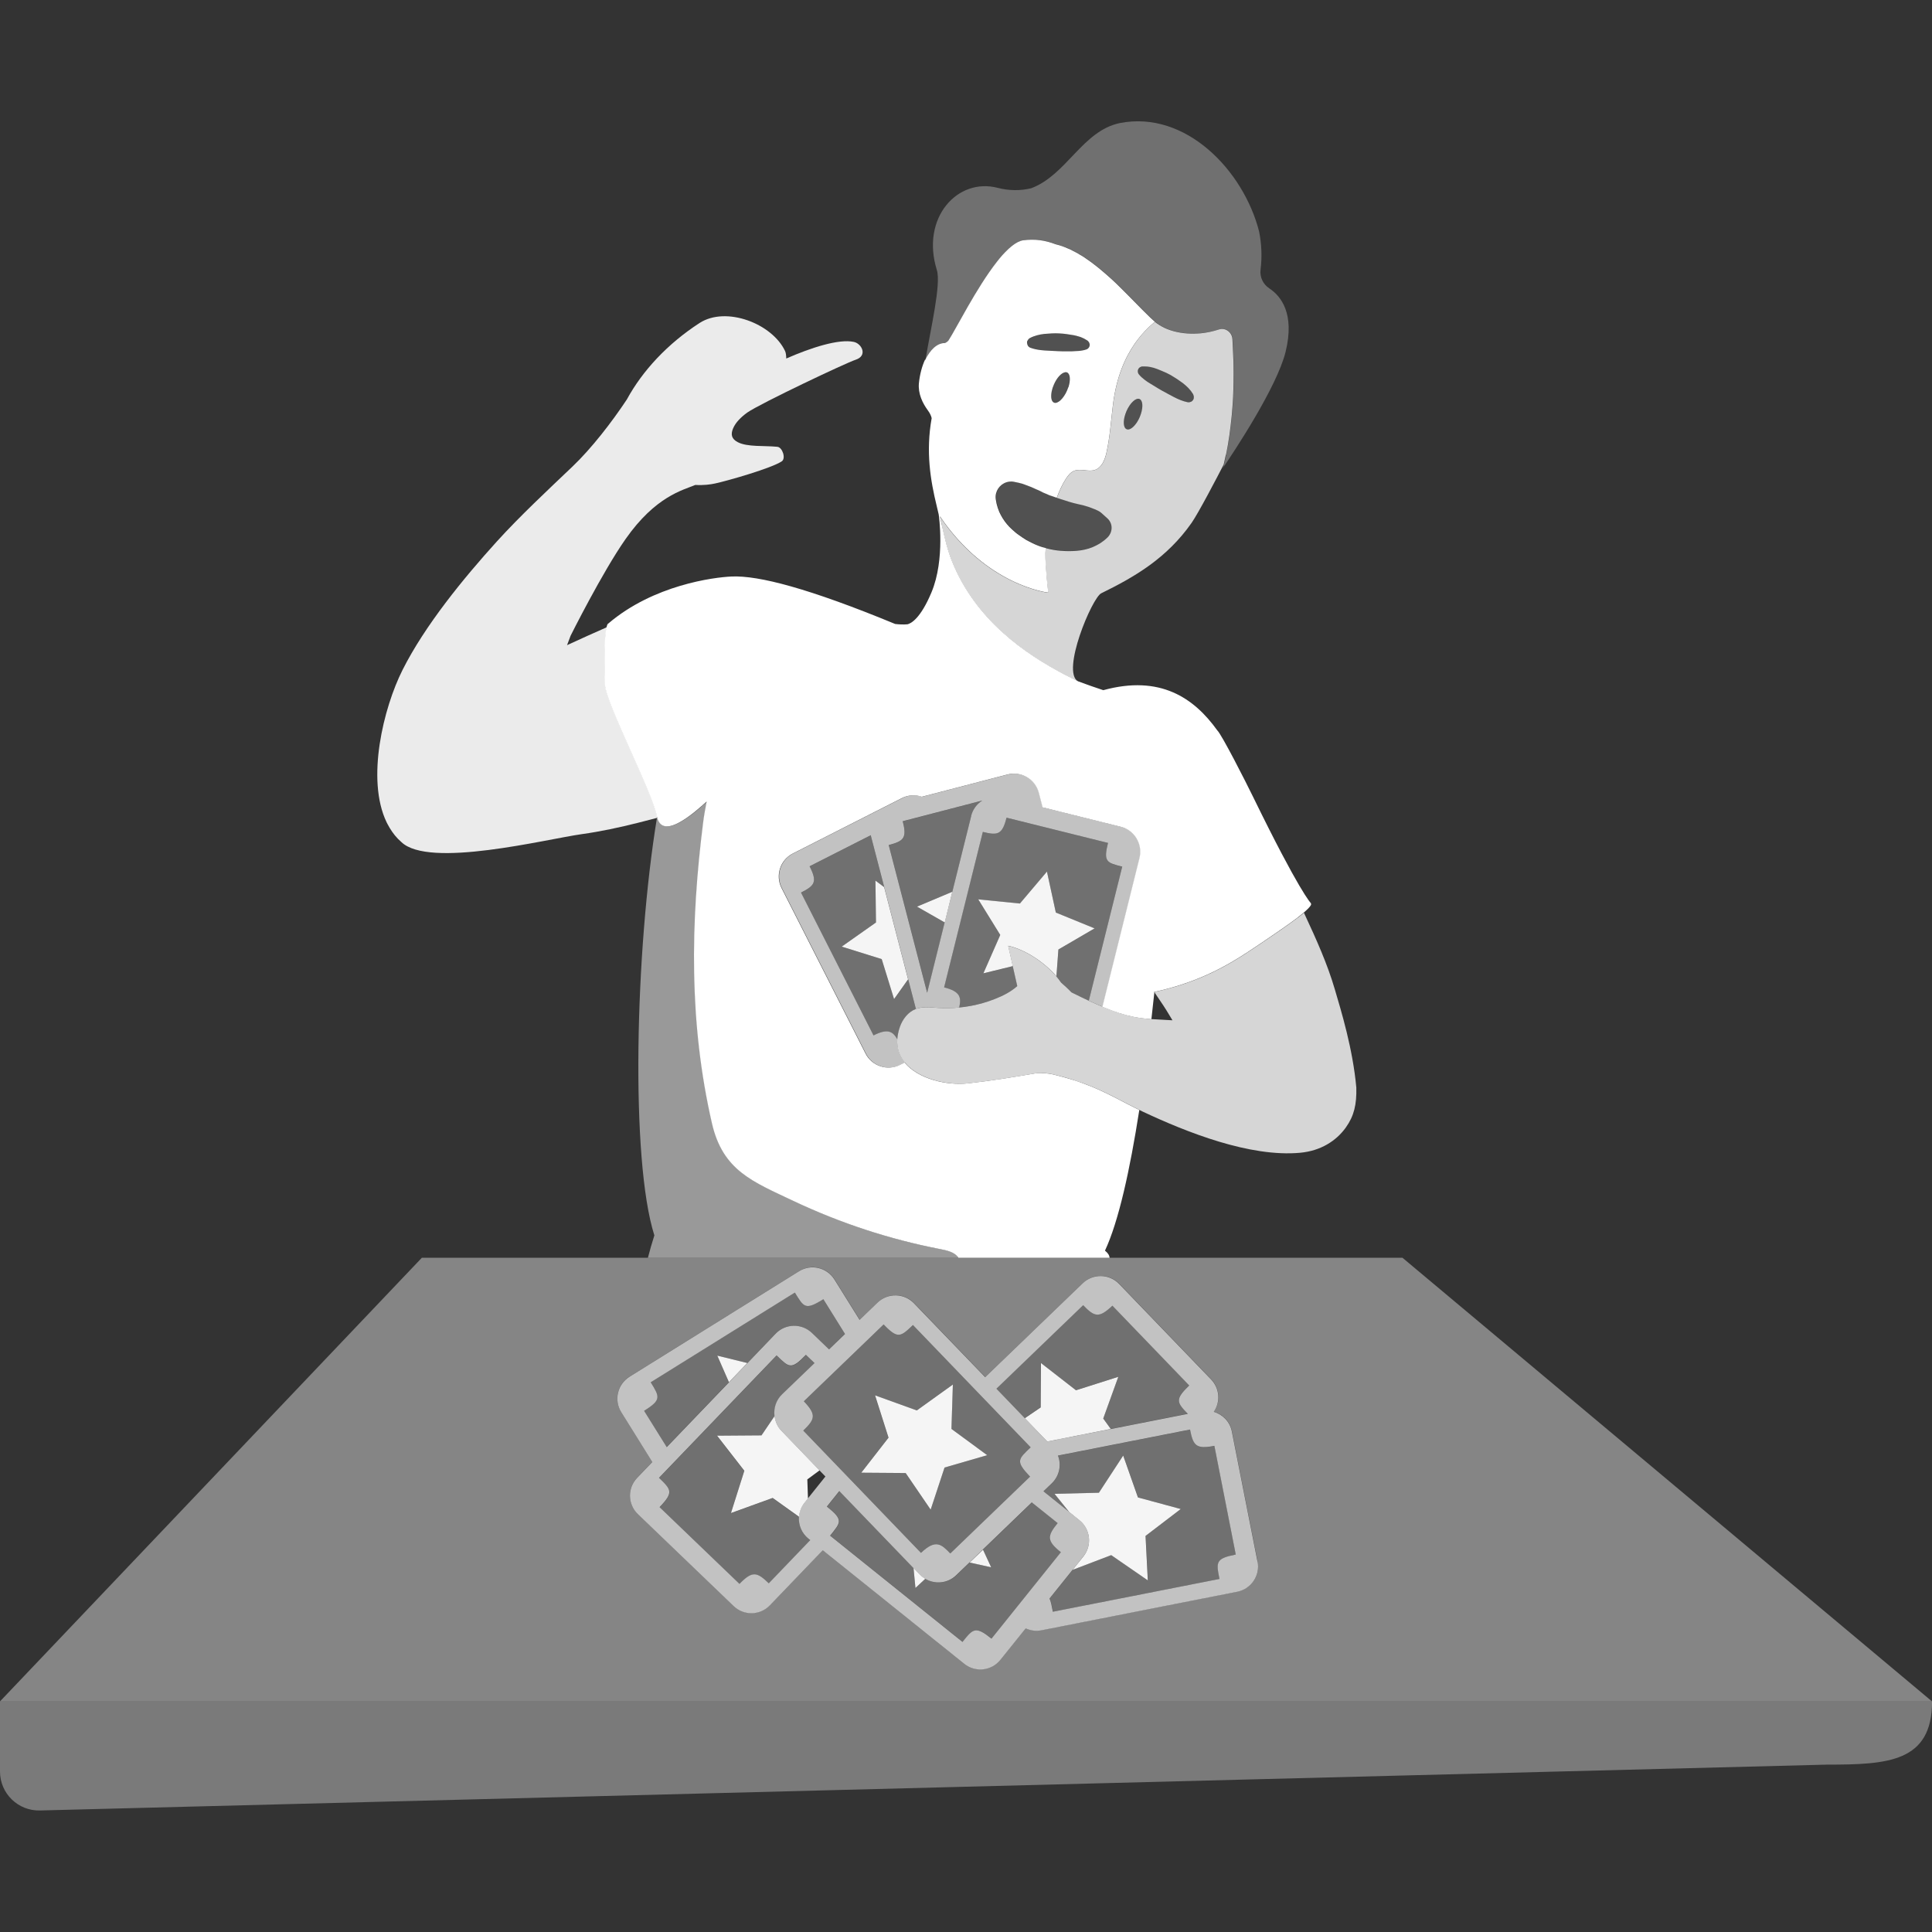 <svg viewBox="0 0 300 300" xmlns="http://www.w3.org/2000/svg"><rect x="0" y="0" width="300" height="300" fill="#333333" stroke="none"/><g fill="#fff"><path d="m 102.05 126.74 c -.7 -3.74 -7.97 -17.61 -8.06 -20.46 -.18 -5.75 .04 -8.01 .25 -8.89 -1.8 .79 -3.96 1.76 -6.19 2.79 .18 -.48 .37 -.96 .55 -1.46 0 0 4.92 -9.86 8.54 -15.02 4.66 -6.64 8.85 -7.57 10.83 -8.4 1.27 .08 2.37 -.07 3.09 -.23 1.98 -.43 8.76 -2.37 10.34 -3.44 .66 -.45 .1 -2.17 -.69 -2.25 -2.03 -.21 -4.66 .06 -6.15 -.72 -.94 -.49 -1.14 -1.16 -.73 -2.13 .4 -.94 1.2 -1.73 2.19 -2.46 2.09 -1.45 15.43 -7.76 16.82 -8.2 1.95 -.63 .97 -2.52 -.26 -2.78 -2.34 -.5 -6.63 .89 -10.49 2.58 -.01 -.49 -.06 -.89 -.18 -1.15 -1.99 -4.26 -9.15 -7.04 -13.29 -4.36 -4.96 3.22 -8.85 7.39 -11.29 11.88 -2.33 3.51 -5.47 7.58 -8.43 10.4 -3.85 3.67 -8.17 7.69 -11.76 11.65 -5.19 5.73 -11.16 13.03 -14.63 19.93 -2.96 5.88 -5.69 16.99 -2.48 23.66 .05 .11 .11 .22 .17 .33 .09 .18 .19 .35 .3 .53 l .01 .02 c .49 .82 1.08 1.56 1.8 2.18 4.27 4.17 22.43 -.43 28.06 -1.22 2.94 -.41 5.84 -1.04 8.71 -1.76 1.01 -.25 1.98 -.5 2.94 -.76 .02 -.09 .03 -.18 .05 -.27 z" opacity=".9"/><path d="m 145.07 53.97 c .39 -.35 .81 -.59 1.24 -.67 .14 -.03 .29 -.04 .43 -.04 .01 0 .03 -.01 .05 -.02 .05 -.02 .13 -.06 .22 -.11 .12 -.08 .25 -.18 .31 -.27 1.11 -1.7 4.33 -8.16 7.51 -12.21 .29 -.37 .58 -.72 .86 -1.04 .14 -.16 .29 -.32 .43 -.46 .36 -.38 .72 -.71 1.07 -.98 .61 -.48 1.2 -.79 1.74 -.87 .45 -.06 .9 -.09 1.33 -.09 s .86 .03 1.28 .08 c .84 .11 1.64 .33 2.42 .63 .37 .09 .75 .2 1.12 .33 .11 .04 .21 .09 .32 .13 .27 .1 .53 .2 .8 .33 .13 .06 .25 .13 .38 .2 .24 .12 .48 .24 .72 .37 .14 .08 .27 .17 .41 .25 .23 .14 .45 .27 .68 .41 .14 .09 .27 .19 .4 .28 .22 .15 .45 .31 .67 .47 .13 .1 .25 .2 .38 .29 .23 .17 .45 .34 .67 .52 .12 .1 .23 .2 .35 .29 .23 .19 .46 .38 .69 .58 .1 .09 .2 .18 .31 .27 .24 .21 .47 .42 .71 .63 .09 .08 .17 .16 .26 .24 .25 .23 .49 .46 .73 .69 .06 .06 .11 .11 .17 .17 1.77 1.72 3.39 3.46 4.78 4.79 .05 .05 .1 .1 .15 .15 .18 .17 .35 .32 .52 .47 .1 .09 .2 .19 .3 .27 .14 .12 .32 .23 .48 .34 .26 .18 .54 .34 .85 .48 1.15 .55 2.61 .89 4.22 .92 .46 .01 .93 -.01 1.41 -.05 .95 -.09 1.93 -.28 2.89 -.61 .12 -.04 .25 -.07 .37 -.07 .12 -.01 .25 0 .36 .02 .71 .13 1.3 .77 1.34 1.56 .02 .41 .05 .89 .07 1.44 v .04 c .01 .25 .02 .52 .04 .8 .01 .24 .02 .5 .03 .77 0 .06 0 .11 .01 .17 .01 .27 .01 .56 .02 .85 v .18 c .01 .31 .01 .64 .01 .97 v .13 c 0 .34 0 .69 -.01 1.04 v .14 c 0 .35 -.01 .7 -.02 1.06 v .19 c -.01 .36 -.03 .72 -.04 1.09 0 .07 -.01 .15 -.01 .22 -.02 .36 -.04 .73 -.07 1.1 -.01 .09 -.01 .18 -.02 .27 -.03 .36 -.06 .73 -.09 1.11 -.01 .11 -.02 .21 -.03 .32 -.03 .37 -.08 .74 -.12 1.11 -.01 .12 -.02 .23 -.04 .35 -.04 .37 -.09 .74 -.14 1.11 -.02 .13 -.03 .27 -.05 .4 -.05 .36 -.11 .73 -.17 1.09 -.03 .15 -.05 .3 -.07 .45 -.06 .36 -.13 .71 -.2 1.07 -.03 .17 -.06 .33 -.1 .5 -.07 .35 -.15 .7 -.23 1.05 -.03 .14 -.06 .28 -.09 .43 l -.01 .01 c -.03 .11 -.05 .23 -.08 .34 0 0 -.07 .14 -.2 .39 1.84 -2.71 8.47 -12.69 9.83 -18.17 1.49 -6.01 -.76 -8.72 -2.52 -9.88 -.97 -.64 -1.51 -1.76 -1.36 -2.91 .25 -2.01 .16 -4.01 -.23 -5.94 -2.43 -9.48 -11.4 -18.83 -21.63 -16.82 -5.81 1.22 -8.24 8.04 -13.75 10.12 -1.68 .41 -3.47 .39 -5.2 -.06 -6.26 -1.63 -11.97 4.66 -9.46 12.75 .69 2.22 -.96 9.11 -1.77 14 .39 -.83 .87 -1.51 1.4 -1.98 z" opacity=".3"/><path d="m 190.37 70.63 c .03 -.17 .06 -.33 .1 -.5 .07 -.36 .14 -.72 .2 -1.07 .03 -.15 .05 -.3 .07 -.45 .06 -.37 .12 -.73 .17 -1.09 .02 -.13 .04 -.27 .05 -.4 .05 -.37 .1 -.74 .14 -1.11 .01 -.12 .03 -.24 .04 -.35 .04 -.37 .08 -.75 .12 -1.11 .01 -.11 .02 -.21 .03 -.32 .03 -.37 .07 -.74 .09 -1.11 .01 -.09 .01 -.18 .02 -.27 .03 -.37 .05 -.74 .07 -1.1 0 -.08 .01 -.15 .01 -.22 .02 -.37 .03 -.74 .04 -1.09 0 -.06 0 -.12 0 -.19 .01 -.36 .02 -.72 .02 -1.06 0 -.05 0 -.09 0 -.14 0 -.36 .01 -.7 .01 -1.04 0 -.05 0 -.09 0 -.13 0 -.33 -.01 -.66 -.01 -.97 0 -.06 0 -.12 0 -.18 -.01 -.29 -.01 -.58 -.02 -.85 0 -.06 0 -.11 -.01 -.17 -.01 -.26 -.02 -.52 -.03 -.77 -.01 -.28 -.02 -.55 -.04 -.8 v -.04 c -.03 -.55 -.05 -1.03 -.07 -1.44 -.04 -.79 -.63 -1.43 -1.34 -1.56 -.12 -.02 -.24 -.03 -.36 -.02 s -.25 .03 -.37 .07 c -.96 .32 -1.94 .52 -2.89 .61 -.48 .04 -.95 .06 -1.41 .05 -1.61 -.03 -3.07 -.37 -4.22 -.92 -.31 -.15 -.59 -.31 -.85 -.48 -.16 -.11 -.34 -.22 -.48 -.34 -.04 -.03 -.07 -.07 -.11 -.1 -1.06 .88 -2.12 1.96 -3.07 3.32 -1.59 2.27 -2.9 5.3 -3.43 9.47 -.32 2.53 -.47 5.09 -1.03 7.58 -.24 1.09 -.73 2.28 -1.79 2.64 -1.03 .35 -2.22 -.27 -3.23 .14 -.56 .23 -.96 .75 -1.29 1.26 -.52 .81 -.98 1.82 -1.4 2.92 .08 .03 .16 .06 .25 .08 .12 .04 .24 .08 .36 .12 .85 .28 1.73 .57 2.7 .78 .55 .11 1.12 .26 1.72 .46 .27 .1 .55 .2 .83 .32 l .09 .03 c .15 .08 .32 .15 .48 .23 s .32 .17 .45 .29 l .98 .88 c .1 .09 .19 .19 .27 .3 s .14 .22 .2 .34 c .25 .53 .24 1.15 -.01 1.69 -.08 .17 -.18 .34 -.31 .49 -.02 .02 -.03 .03 -.05 .05 s -.04 .04 -.05 .06 c -.42 .41 -.76 .66 -1.15 .92 -.1 .07 -.21 .12 -.31 .18 -.19 .11 -.39 .21 -.59 .3 -.1 .04 -.19 .09 -.28 .13 -.41 .17 -.82 .3 -1.24 .39 s -.85 .16 -1.28 .19 c -.4 .03 -.8 .05 -1.21 .05 -.37 0 -.75 -.02 -1.13 -.05 -.02 0 -.04 0 -.06 0 -.8 -.06 -1.6 -.2 -2.4 -.42 -.02 .28 -.04 .57 -.05 .83 -.04 2.04 .45 6.1 .45 6.1 s -9.55 -1.03 -16.84 -11.87 c .19 .64 .32 1.26 .42 1.86 l .02 .07 c .08 .35 .15 .68 .23 1.01 .03 .11 .05 .22 .08 .33 .09 .37 .17 .73 .27 1.08 l .01 .04 c .09 .35 .2 .7 .31 1.06 .03 .09 .06 .18 .09 .27 .12 .36 .24 .72 .39 1.1 .25 .64 .52 1.26 .81 1.86 4.15 8.64 11.94 13.53 18.02 16.56 .28 .14 .56 .28 .83 .41 -2.67 -1.53 2.18 -13 3.59 -13.69 5.29 -2.59 10.21 -5.48 14.04 -10.94 1.09 -1.57 3.91 -6.98 4.98 -9.05 .04 -.15 .07 -.29 .1 -.44 .08 -.35 .16 -.71 .23 -1.05 z m -13.21 -6.35 c -.05 .16 -.11 .32 -.18 .48 -.21 .49 -.47 .91 -.74 1.23 -.45 .54 -.95 .82 -1.3 .66 -.43 -.18 -.54 -.93 -.34 -1.84 .07 -.3 .17 -.62 .31 -.95 .56 -1.29 1.47 -2.14 2.04 -1.9 .5 .22 .57 1.2 .21 2.31 z m 8.22 -2.43 c -.03 .1 -.07 .2 -.14 .29 -.06 .09 -.14 .16 -.24 .22 -.05 .03 -.1 .04 -.15 .05 s -.1 .05 -.15 .05 c -.1 .02 -.2 .01 -.3 -.01 h -.02 c -.39 -.08 -.74 -.2 -1.08 -.33 s -.66 -.29 -.98 -.45 c -.63 -.34 -1.26 -.66 -1.88 -1.01 -.47 -.26 -.92 -.54 -1.37 -.82 -.15 -.09 -.3 -.19 -.46 -.28 -.31 -.18 -.61 -.38 -.9 -.61 -.15 -.11 -.29 -.23 -.43 -.36 s -.28 -.27 -.41 -.43 l -.01 -.01 c -.14 -.16 -.19 -.36 -.18 -.56 s .11 -.38 .27 -.52 c .02 -.02 .05 -.03 .07 -.04 .11 -.08 .23 -.12 .36 -.13 .11 -.01 .2 0 .31 0 .31 0 .6 .03 .89 .08 .38 .07 .75 .18 1.11 .32 .25 .1 .5 .2 .76 .31 .46 .19 .91 .39 1.33 .63 .18 .1 .36 .22 .54 .33 .38 .23 .74 .48 1.1 .74 .09 .07 .18 .13 .27 .19 .3 .24 .59 .49 .86 .77 s .51 .59 .72 .94 c .02 .03 .02 .07 .04 .11 .07 .17 .1 .35 .05 .52 z" opacity=".8"/><path d="m 148.84 195.2 c -.65 -.81 -1.77 -1.05 -2.79 -1.24 -7.85 -1.52 -15.51 -4.03 -22.73 -7.45 -6.39 -3.02 -11.02 -4.71 -12.71 -12.09 -3.57 -15.54 -3.34 -31.04 -1.36 -46.76 .12 -.97 .32 -2.06 .54 -3.2 -1.99 1.82 -6.76 5.98 -7.67 2.52 l -.11 .03 c -3.39 20.62 -4.13 53.08 -.4 64.82 -.4 1.26 -.73 2.4 -1 3.47 h 48.31 c -.03 -.04 -.04 -.07 -.07 -.11 z" opacity=".5"/><path d="m 162.41 85.08 c .79 .22 1.6 .35 2.4 .42 h .06 c .38 .03 .75 .05 1.13 .05 .41 0 .81 -.02 1.21 -.05 .43 -.04 .86 -.1 1.28 -.19 s .84 -.22 1.24 -.39 c .1 -.04 .19 -.09 .28 -.13 .2 -.09 .39 -.19 .59 -.3 .1 -.06 .21 -.11 .31 -.18 .39 -.26 .72 -.51 1.15 -.92 .02 -.02 .04 -.04 .05 -.06 .02 -.02 .03 -.03 .05 -.05 .13 -.15 .23 -.32 .31 -.49 .25 -.54 .26 -1.16 .01 -1.69 -.06 -.12 -.12 -.23 -.2 -.34 s -.17 -.21 -.27 -.3 l -.98 -.88 c -.13 -.12 -.29 -.21 -.45 -.29 s -.33 -.15 -.48 -.23 c -.03 -.01 -.06 -.02 -.09 -.03 -.28 -.12 -.56 -.23 -.83 -.32 -.6 -.2 -1.16 -.36 -1.72 -.46 -.97 -.21 -1.86 -.5 -2.7 -.78 -.12 -.04 -.24 -.08 -.36 -.12 -.09 -.02 -.17 -.06 -.25 -.08 -.39 -.13 -.77 -.28 -1.17 -.4 -.44 -.22 -.93 -.36 -1.37 -.63 -.19 -.11 -.4 -.18 -.61 -.27 -.04 -.02 -.08 -.03 -.11 -.05 -.06 -.03 -.12 -.05 -.18 -.08 -.19 -.09 -.38 -.18 -.59 -.26 -.43 -.15 -.84 -.35 -1.35 -.5 -.17 -.05 -.35 -.1 -.55 -.14 l -.67 -.14 c -.13 -.03 -.26 -.04 -.39 -.05 -.13 0 -.27 0 -.4 .02 -1.16 .15 -2.02 1.11 -2.1 2.24 -.01 .16 -.01 .33 .02 .49 .06 .46 .17 .9 .31 1.34 .07 .22 .15 .43 .24 .64 .15 .34 .33 .66 .52 .97 .4 .65 .9 1.25 1.48 1.76 .33 .32 .68 .62 1.07 .87 .38 .27 .76 .52 1.15 .77 .61 .32 1.22 .64 1.86 .88 .21 .08 .43 .16 .65 .22 .16 .05 .32 .08 .48 .12 z" opacity=".15"/><path d="m 165.68 57.83 c -.07 -.03 -.15 -.04 -.23 -.04 -.03 0 -.06 .01 -.09 .02 -.55 .09 -1.26 .85 -1.73 1.92 -.15 .35 -.26 .7 -.33 1.02 -.18 .87 -.07 1.59 .35 1.77 .07 .03 .15 .04 .23 .04 .32 -.01 .71 -.27 1.07 -.71 .18 -.22 .36 -.48 .52 -.77 .08 -.15 .16 -.3 .22 -.46 s .13 -.32 .18 -.48 c .36 -1.11 .29 -2.09 -.21 -2.31 z" opacity=".15"/><path d="m 176.96 61.97 c -.57 -.25 -1.49 .6 -2.04 1.9 -.14 .32 -.24 .64 -.31 .95 -.21 .91 -.09 1.66 .34 1.84 .36 .15 .85 -.12 1.3 -.66 .27 -.33 .53 -.75 .74 -1.23 .07 -.16 .13 -.32 .18 -.48 .36 -1.11 .29 -2.09 -.21 -2.31 z" opacity=".15"/><path d="m 185.33 61.33 c -.02 -.04 -.02 -.07 -.04 -.11 -.21 -.35 -.45 -.66 -.72 -.94 s -.56 -.53 -.86 -.77 c -.09 -.07 -.18 -.13 -.27 -.19 -.36 -.26 -.73 -.5 -1.1 -.74 -.18 -.11 -.35 -.23 -.54 -.33 -.43 -.24 -.88 -.44 -1.33 -.63 -.25 -.1 -.5 -.21 -.76 -.31 -.36 -.14 -.73 -.25 -1.11 -.32 -.29 -.06 -.58 -.08 -.89 -.08 -.1 0 -.2 -.01 -.31 0 -.13 .01 -.25 .06 -.36 .13 -.02 .02 -.05 .02 -.07 .04 -.16 .14 -.25 .32 -.27 .52 -.02 .19 .04 .4 .18 .56 l .01 .01 c .13 .16 .27 .3 .41 .43 s .28 .25 .43 .36 c .29 .23 .59 .43 .9 .61 .15 .09 .31 .19 .46 .28 .46 .28 .91 .56 1.37 .82 .62 .35 1.25 .67 1.88 1.01 .32 .16 .64 .31 .98 .45 .34 .13 .7 .25 1.08 .33 h .02 c .1 .02 .2 .02 .3 .01 .05 -.01 .1 -.04 .15 -.05 s .1 -.03 .15 -.05 c .1 -.06 .18 -.13 .24 -.22 s .11 -.18 .14 -.29 c .04 -.17 .02 -.35 -.05 -.52 z" opacity=".15"/><path d="m 159.69 52.68 c -.01 .01 -.01 .03 -.02 .04 -.05 .07 -.1 .14 -.14 .23 -.06 .16 -.05 .32 0 .48 s .11 .3 .23 .41 c .08 .07 .17 .13 .28 .17 h .01 c .56 .19 1.1 .29 1.64 .36 .18 .02 .36 .04 .54 .05 .71 .03 1.42 .09 2.13 .11 .35 .02 .71 .02 1.06 .02 s .71 -.01 1.07 0 c .17 0 .35 -.02 .53 -.03 .19 -.01 .37 -.01 .56 -.03 .18 -.02 .37 -.05 .55 -.08 .19 -.04 .38 -.09 .57 -.15 h .01 .01 c .07 -.03 .14 -.06 .2 -.11 s .12 -.1 .17 -.17 c .22 -.3 .17 -.7 -.07 -.96 -.03 -.04 -.06 -.08 -.1 -.11 -.05 -.04 -.11 -.06 -.16 -.1 -.28 -.18 -.57 -.32 -.86 -.44 -.01 -.01 -.02 -.01 -.04 -.02 -.1 -.04 -.19 -.06 -.29 -.09 -.27 -.09 -.55 -.16 -.82 -.21 -.75 -.14 -1.51 -.26 -2.27 -.28 -.38 -.02 -.76 -.01 -1.14 0 -.38 .02 -.77 .05 -1.15 .08 -.38 .05 -.76 .11 -1.13 .21 s -.74 .24 -1.11 .43 c -.09 .05 -.17 .11 -.24 .19 z" opacity=".15"/><path d="m 203.58 140.27 c -.05 -.03 -1.84 -1.86 -8.96 -16.45 -1.21 -2.49 -4.93 -9.79 -5.61 -10.42 -3.6 -5.01 -8.84 -8.65 -17.69 -6.23 -.72 -.24 -1.94 -.66 -1.94 -.66 l -1.96 -.71 c -.27 -.13 -.55 -.27 -.83 -.41 -6.08 -3.03 -13.87 -7.92 -18.02 -16.56 -.29 -.6 -.56 -1.22 -.81 -1.86 -.15 -.37 -.27 -.73 -.39 -1.1 -.03 -.09 -.06 -.18 -.09 -.27 -.11 -.35 -.21 -.7 -.31 -1.06 l -.01 -.04 c -.09 -.36 -.18 -.72 -.27 -1.08 -.03 -.11 -.05 -.22 -.08 -.33 -.08 -.33 -.15 -.66 -.23 -1.01 l -.02 -.07 c -.13 -.59 -.27 -1.2 -.42 -1.86 7.29 10.84 16.84 11.87 16.84 11.87 s -.48 -4.06 -.45 -6.1 c .01 -.26 .03 -.55 .05 -.83 -.16 -.04 -.32 -.07 -.48 -.12 -.22 -.06 -.43 -.14 -.65 -.22 -.64 -.24 -1.26 -.56 -1.86 -.88 -.39 -.24 -.78 -.5 -1.15 -.77 -.38 -.25 -.73 -.55 -1.07 -.87 -.58 -.51 -1.08 -1.11 -1.48 -1.76 -.19 -.31 -.37 -.64 -.52 -.97 -.09 -.21 -.17 -.42 -.24 -.64 -.14 -.43 -.25 -.88 -.31 -1.34 -.02 -.17 -.03 -.33 -.02 -.49 .08 -1.13 .94 -2.08 2.1 -2.24 .14 -.02 .27 -.02 .4 -.02 s .26 .02 .39 .05 l .67 .14 c .2 .04 .38 .09 .55 .14 .51 .16 .92 .36 1.35 .5 .21 .08 .4 .17 .59 .26 .06 .03 .13 .05 .18 .08 .04 .02 .07 .03 .11 .05 .21 .09 .42 .17 .61 .27 .43 .27 .93 .4 1.37 .63 .4 .12 .78 .27 1.17 .4 .41 -1.1 .88 -2.11 1.4 -2.92 .33 -.51 .72 -1.03 1.29 -1.26 1.01 -.42 2.2 .2 3.23 -.14 1.06 -.35 1.54 -1.55 1.79 -2.64 .56 -2.49 .71 -5.05 1.03 -7.58 .53 -4.17 1.84 -7.21 3.43 -9.47 .96 -1.36 2.02 -2.44 3.07 -3.32 -.06 -.05 -.13 -.12 -.19 -.17 -.17 -.15 -.34 -.31 -.52 -.47 -.05 -.05 -.1 -.1 -.15 -.15 -1.39 -1.33 -3.01 -3.07 -4.78 -4.79 -.06 -.06 -.11 -.11 -.17 -.17 -.24 -.23 -.49 -.46 -.73 -.69 -.09 -.08 -.17 -.16 -.26 -.24 -.23 -.21 -.47 -.42 -.71 -.63 -.1 -.09 -.2 -.18 -.31 -.27 -.23 -.2 -.46 -.39 -.69 -.58 -.12 -.1 -.23 -.2 -.35 -.29 -.22 -.18 -.45 -.35 -.67 -.52 -.13 -.1 -.25 -.2 -.38 -.29 -.22 -.16 -.45 -.32 -.67 -.47 -.13 -.09 -.27 -.19 -.4 -.28 -.22 -.15 -.45 -.28 -.68 -.41 -.14 -.08 -.27 -.17 -.41 -.25 -.24 -.13 -.48 -.25 -.72 -.37 -.13 -.06 -.25 -.14 -.38 -.2 -.26 -.12 -.53 -.22 -.8 -.33 -.11 -.04 -.21 -.09 -.32 -.13 -.37 -.13 -.74 -.24 -1.12 -.33 -.78 -.3 -1.58 -.52 -2.42 -.63 -.42 -.06 -.84 -.08 -1.28 -.08 s -.88 .03 -1.33 .09 c -.54 .08 -1.13 .39 -1.74 .87 -.35 .28 -.71 .6 -1.07 .98 -.14 .15 -.28 .3 -.43 .46 -.29 .32 -.57 .67 -.86 1.04 -3.18 4.05 -6.39 10.51 -7.51 12.21 -.06 .09 -.19 .19 -.31 .27 -.09 .06 -.17 .1 -.22 .11 -.02 .01 -.04 .02 -.05 .02 -.14 0 -.29 .01 -.43 .04 -.43 .09 -.85 .32 -1.24 .67 -.52 .47 -1 1.15 -1.4 1.98 l .02 -.14 c -.48 1.04 -.82 2.3 -.96 3.67 -.16 1.63 .56 3.11 1.4 4.25 .31 .42 .49 .81 .58 1.19 -.93 5.19 -.2 9.63 .79 13.67 .11 .43 .21 .86 .3 1.28 .01 .08 1.04 6.95 -1.12 12.1 -1.72 4.11 -3.2 4.84 -3.73 4.96 -.61 .05 -1.26 .03 -1.91 -.05 -13.32 -5.5 -21.19 -7.56 -25.4 -7.37 -2.75 .12 -12.11 1.3 -19.14 7.3 0 0 -.14 -.02 -.28 .57 -.21 .89 -.44 3.14 -.25 8.89 .09 2.85 7.36 16.72 8.06 20.46 .02 .09 .05 .15 .07 .24 .91 3.47 5.68 -.7 7.67 -2.52 -.22 1.15 -.42 2.23 -.54 3.2 -1.99 15.72 -2.21 31.22 1.36 46.76 1.69 7.37 6.33 9.07 12.71 12.09 7.23 3.42 14.88 5.93 22.73 7.45 1.02 .2 2.14 .43 2.79 1.24 .03 .04 .04 .07 .07 .11 h 23.44 c -.01 -.36 -.23 -.73 -.71 -1.11 2.12 -4.53 3.88 -12.54 5.33 -21.84 -1.18 -.57 -2.34 -1.2 -3.57 -1.83 -1.54 -.79 -3.2 -1.6 -5.17 -2.32 -.51 -.19 -1.04 -.37 -1.6 -.54 -.74 -.23 -1.53 -.45 -2.36 -.66 -.26 -.06 -.51 -.13 -.77 -.19 -.77 -.17 -1.55 -.2 -2.32 -.2 -.05 0 -.1 0 -.15 0 l .01 .02 c -3.54 .6 -7.08 1.19 -10.63 1.58 -3.31 .37 -7.78 -.66 -9.88 -3.23 l -.7 .35 c -1.97 1 -4.37 .21 -5.37 -1.75 l -13.04 -25.69 c -1 -1.97 -.21 -4.37 1.75 -5.37 l 16.93 -8.6 c 1 -.51 2.12 -.55 3.1 -.21 l 13.3 -3.46 c 2.13 -.56 4.32 .73 4.87 2.86 l .58 2.24 12.14 3.02 c 2.14 .53 3.44 2.7 2.91 4.84 l -5.76 23.12 c 1.97 .82 3.48 1.28 4.81 1.55 1 .2 1.89 .3 2.8 .36 .16 -1.36 .31 -2.72 .45 -4.08 h .02 c -.03 -.04 -.06 -.08 -.08 -.13 8.56 -1.86 13.2 -5.28 17.69 -8.3 .77 -.52 3.04 -2.07 4.47 -3.14 1.58 -1.22 2.52 -2.12 2.19 -2.32 z m -37.7 -80.13 c -.05 .16 -.11 .32 -.18 .48 s -.14 .32 -.22 .46 c -.16 .29 -.34 .55 -.52 .77 -.36 .43 -.75 .7 -1.07 .71 -.08 0 -.16 -.01 -.23 -.04 -.42 -.18 -.53 -.89 -.35 -1.77 .07 -.33 .17 -.67 .33 -1.02 .46 -1.08 1.17 -1.83 1.73 -1.92 .03 -.01 .06 -.02 .09 -.02 .08 0 .16 .01 .23 .04 .5 .22 .57 1.2 .21 2.31 z m -6.35 -7.19 c .03 -.09 .08 -.16 .14 -.23 .01 -.01 .01 -.03 .02 -.04 .07 -.08 .15 -.14 .24 -.19 .36 -.19 .73 -.33 1.11 -.43 .37 -.1 .75 -.17 1.13 -.21 .38 -.03 .76 -.06 1.15 -.08 .38 -.02 .76 -.02 1.14 0 .76 .03 1.52 .15 2.27 .28 .28 .05 .55 .13 .82 .21 .1 .03 .19 .06 .29 .09 .01 .01 .02 .01 .04 .02 .3 .11 .58 .26 .86 .44 .05 .04 .11 .06 .16 .1 .04 .03 .07 .07 .1 .11 .24 .26 .29 .66 .07 .96 -.05 .07 -.11 .12 -.17 .17 s -.13 .08 -.2 .11 h -.01 -.01 c -.19 .07 -.38 .12 -.57 .15 -.19 .04 -.37 .06 -.55 .08 -.19 .02 -.37 .02 -.56 .03 -.18 .01 -.35 .03 -.53 .03 -.36 0 -.71 0 -1.07 0 s -.71 0 -1.06 -.02 c -.71 -.02 -1.42 -.08 -2.13 -.11 -.18 -.01 -.36 -.03 -.54 -.05 -.54 -.06 -1.08 -.16 -1.64 -.36 h -.01 c -.11 -.04 -.2 -.1 -.28 -.17 -.12 -.11 -.19 -.25 -.23 -.41 s -.05 -.32 0 -.48 z"/><path d="m 300 264.19 l -82.23 -68.89 h -152.26 l -65.51 68.89 z m -202.23 -50.43 l 26.32 -16.38 c 1.87 -1.17 4.34 -.59 5.5 1.28 l 3.91 6.27 2.79 -2.69 c 1.59 -1.53 4.12 -1.48 5.65 .11 l 11.06 11.48 15.15 -14.59 c 1.59 -1.53 4.12 -1.48 5.65 .11 l 14.28 14.83 c 1.34 1.39 1.47 3.5 .42 5.03 1.38 .41 2.5 1.53 2.8 3.04 l 3.98 20.2 c .43 2.16 -.98 4.26 -3.15 4.69 l -30.42 5.99 c -.86 .17 -1.7 .04 -2.44 -.3 l -3.92 4.88 c -1.38 1.72 -3.89 2 -5.62 .62 l -21.97 -17.63 -8.2 8.54 c -1.53 1.59 -4.06 1.64 -5.65 .12 l -14.85 -14.26 c -1.59 -1.53 -1.64 -4.06 -.12 -5.65 l 2.35 -2.45 -4.82 -7.74 c -1.17 -1.87 -.59 -4.34 1.28 -5.5 z" opacity=".4"/><path d="m 6.05 264.19 h -6.05 v 10.89 c 0 3.41 2.81 6.14 6.21 6.05 l 277.48 -7.12 c 9.45 0 16.32 -.38 16.32 -9.82 z" opacity=".35"/><path d="m 138.83 155.14 l -1.92 -6.21 -6.21 -1.94 5.32 -3.75 -.07 -6.5 1.35 1.01 -2.04 -7.83 c -.02 -.08 -.02 -.15 -.04 -.22 l -9.51 4.83 c 1.23 2.42 .81 2.99 -1.33 4.08 l 11.26 22.18 c 2.28 -1.16 3.03 -.57 3.71 .63 .03 -.62 .16 -1.28 .42 -1.99 .43 -1.19 1.27 -2.28 2.45 -2.74 l -1.2 -4.62 -2.18 3.08 z" opacity=".3"/><path d="m 136.02 143.24 l -5.32 3.75 6.21 1.94 1.92 6.21 2.18 -3.07 -3.72 -14.32 -1.35 -1.01 z" opacity=".95"/><path d="m 111.38 210.5 l 4.67 1.15 4.37 -4.56 c 1.53 -1.59 4.06 -1.64 5.65 -.12 l 2.65 2.55 2.48 -2.39 -3.36 -5.4 c -2.84 1.77 -3.02 1.24 -4.43 -1.03 l -22.38 13.93 c 1.4 2.26 1.69 2.74 -1.03 4.43 l 3.51 5.63 9.67 -10.07 -1.81 -4.13 z" opacity=".3"/><path d="m 113.19 214.63 l 2.86 -2.98 -4.67 -1.15 z" opacity=".95"/><path d="m 120.6 210.49 l -18.26 19.01 c 1.92 1.84 2.31 2.24 .09 4.55 l 12.41 11.92 c 1.99 -2.08 2.71 -1.86 4.55 -.09 l 6.44 -6.71 -.28 -.22 c -1.06 -.85 -1.57 -2.14 -1.48 -3.4 l -4.1 -2.93 -6.48 2.35 2.08 -6.57 -4.23 -5.44 6.89 -.05 2.04 -3.01 c -.14 -1.2 .24 -2.45 1.18 -3.35 l 5.04 -4.85 -1.34 -1.29 c -2.32 2.42 -2.62 1.94 -4.55 .09 z" opacity=".3"/><path d="m 111.35 222.94 l 4.23 5.44 -2.08 6.57 6.48 -2.35 4.1 2.93 c .06 -.78 .34 -1.56 .87 -2.21 l .51 -.63 -.1 -2.97 1.9 -1.4 -5.91 -6.14 c -.63 -.65 -.98 -1.46 -1.07 -2.3 l -2.04 3.01 z" opacity=".95"/><path d="m 161.64 211.65 l 5.44 4.22 6.57 -2.09 -2.34 6.48 1.17 1.62 11.97 -2.36 c -1.73 -1.8 -2.04 -2.25 .21 -4.41 l -11.93 -12.39 c -2.07 2 -2.78 1.75 -4.55 -.09 l -13.48 12.98 4.42 4.59 2.47 -1.68 .04 -6.89 z" opacity=".3"/><path d="m 171.31 220.27 l 2.34 -6.48 -6.57 2.09 -5.44 -4.23 -.04 6.89 -2.47 1.68 3.49 3.62 9.86 -1.95 z" opacity=".95"/><path d="m 163.76 231.96 l 6.89 -.17 3.77 -5.77 2.29 6.5 6.65 1.8 -5.47 4.18 .35 6.88 -5.67 -3.91 -6 2.29 -3.58 4.46 c .22 .45 .34 1.12 .52 2.05 l 25.86 -5.09 c -.51 -2.61 -.61 -3.16 2.53 -3.78 l -3.32 -16.88 c -2.82 .56 -3.28 -.03 -3.78 -2.53 l -20.51 4.04 c .56 1.45 .23 3.16 -.96 4.31 l -1.29 1.24 3.99 3.2 z" opacity=".3"/><path d="m 178.23 245.38 l -.35 -6.88 5.47 -4.18 -6.65 -1.8 -2.29 -6.5 -3.77 5.77 -6.89 .17 2.27 2.82 1.59 1.28 c 1.72 1.38 2 3.89 .62 5.62 l -1.68 2.09 6 -2.29 5.67 3.91 z" opacity=".95"/><path d="m 128.92 238.46 l 20.56 16.5 c 1.66 -2.07 2.02 -2.5 4.52 -.5 l 10.77 -13.42 c -2.24 -1.8 -2.09 -2.53 -.5 -4.52 l -4.02 -3.22 -7.61 7.33 1.28 2.74 -3.35 -.74 -2.07 1.99 c -1.33 1.28 -3.31 1.44 -4.82 .53 l -1.53 1.43 -.3 -3.11 -11.49 -11.93 -1.93 2.41 c 2.61 2.1 2.17 2.43 .5 4.52 z" opacity=".3"/><path d="m 152.64 240.63 l -2.08 2 3.35 .74 z" opacity=".95"/><path d="m 143.68 245.15 c -.29 -.18 -.58 -.38 -.83 -.64 l -1 -1.04 .3 3.11 z" opacity=".95"/><path d="m 195.26 242.47 l -3.98 -20.2 c -.3 -1.51 -1.42 -2.64 -2.8 -3.04 1.05 -1.53 .92 -3.64 -.42 -5.03 l -14.28 -14.83 c -1.53 -1.59 -4.06 -1.64 -5.65 -.11 l -15.15 14.59 -11.06 -11.48 c -1.53 -1.59 -4.06 -1.64 -5.65 -.11 l -2.79 2.69 -3.91 -6.27 c -1.17 -1.87 -3.63 -2.45 -5.5 -1.28 l -26.32 16.38 c -1.87 1.17 -2.45 3.63 -1.28 5.5 l 4.82 7.74 -2.35 2.45 c -1.53 1.59 -1.48 4.12 .12 5.65 l 14.85 14.26 c 1.59 1.53 4.12 1.48 5.65 -.12 l 8.2 -8.54 21.97 17.63 c 1.72 1.38 4.23 1.11 5.62 -.62 l 3.92 -4.88 c .74 .34 1.58 .47 2.44 .3 l 30.42 -5.99 c 2.16 -.43 3.57 -2.53 3.15 -4.69 z m -27.08 -39.82 c 1.77 1.84 2.47 2.08 4.55 .09 l 11.93 12.39 c -2.25 2.17 -1.94 2.62 -.21 4.41 l -11.97 2.36 -9.86 1.94 -3.48 -3.62 -4.42 -4.59 13.48 -12.98 z m -30.97 3.01 c 2.22 2.31 2.63 1.93 4.55 .09 l 18.28 18.99 c -1.93 1.86 -2.41 2.13 -.09 4.55 l -12.39 11.93 c -1.35 -1.4 -2.24 -2.31 -4.55 -.09 l -18.28 -18.99 c 1.84 -1.77 2.08 -2.47 .09 -4.55 z m -37.2 13.41 c 2.72 -1.69 2.43 -2.17 1.03 -4.43 l 22.38 -13.93 c 1.41 2.27 1.59 2.8 4.43 1.03 l 3.36 5.4 -2.48 2.39 -2.65 -2.55 c -1.59 -1.53 -4.12 -1.48 -5.65 .12 l -4.37 4.56 -2.86 2.98 -9.67 10.07 -3.51 -5.63 z m 25.43 13.62 l -.51 .63 c -.53 .66 -.81 1.43 -.87 2.21 -.09 1.26 .42 2.55 1.48 3.4 l .28 .22 -6.44 6.71 c -1.84 -1.77 -2.55 -1.98 -4.55 .09 l -12.41 -11.92 c 2.22 -2.31 1.82 -2.71 -.09 -4.55 l 18.26 -19.01 c 1.93 1.85 2.23 2.32 4.55 -.09 l 1.34 1.29 -5.04 4.85 c -.94 .9 -1.32 2.15 -1.18 3.35 .1 .84 .45 1.65 1.07 2.3 l 5.91 6.14 .93 .96 -2.73 3.41 z m 28.54 21.77 c -2.5 -2 -2.86 -1.58 -4.52 .5 l -20.56 -16.5 c 1.67 -2.09 2.12 -2.42 -.5 -4.52 l 1.93 -2.41 11.49 11.93 1 1.04 c .25 .26 .53 .46 .83 .64 1.51 .91 3.49 .75 4.82 -.53 l 2.07 -1.99 2.07 -2 7.61 -7.33 4.02 3.22 c -1.6 1.99 -1.75 2.72 .5 4.52 l -10.77 13.42 z m 35.37 -9.28 l -25.86 5.09 c -.18 -.93 -.3 -1.6 -.52 -2.05 l 3.58 -4.46 1.68 -2.09 c 1.38 -1.72 1.11 -4.23 -.62 -5.62 l -1.59 -1.28 -3.99 -3.2 1.29 -1.24 c 1.19 -1.15 1.52 -2.85 .96 -4.31 l 20.51 -4.04 c .49 2.5 .95 3.09 3.78 2.53 l 3.32 16.88 c -3.14 .62 -3.05 1.17 -2.53 3.78 z" opacity=".7"/><path d="m 124.82 217.59 c 2 2.07 1.75 2.78 -.09 4.55 l 18.28 18.99 c 2.31 -2.22 3.2 -1.32 4.55 .09 l 12.39 -11.93 c -2.32 -2.41 -1.84 -2.69 .09 -4.55 l -18.28 -18.99 c -1.91 1.84 -2.32 2.22 -4.55 -.09 z m 22.92 4.29 l 5.55 4.08 -6.62 1.92 -2.17 6.54 -3.87 -5.7 -6.89 -.04 4.22 -5.44 -2.09 -6.57 6.48 2.34 5.6 -4.02 -.22 6.89 z" opacity=".3"/><path d="m 142.36 219.01 l -6.48 -2.34 2.09 6.57 -4.23 5.44 6.89 .05 3.88 5.69 2.16 -6.54 6.62 -1.92 -5.55 -4.08 .22 -6.89 z" opacity=".95"/><path d="m 146.7 143.24 l -4.31 -2.46 5.49 -2.31 2.93 -11.76 c .26 -1.03 .9 -1.86 1.73 -2.39 l -12.36 3.21 c .68 2.63 .16 3.1 -2.17 3.7 l 5.97 22.94 z" opacity=".3"/><path d="m 142.39 140.78 l 4.31 2.46 1.18 -4.77 z" opacity=".95"/><path d="m 174.08 128.38 l -12.14 -3.02 -.58 -2.24 c -.56 -2.13 -2.74 -3.42 -4.87 -2.86 l -13.3 3.46 c -.99 -.34 -2.1 -.3 -3.1 .21 l -16.93 8.6 c -1.97 1 -2.75 3.4 -1.75 5.37 l 13.04 25.69 c 1 1.97 3.4 2.75 5.37 1.75 l .7 -.35 c -.8 -.97 -1.25 -2.16 -1.17 -3.58 -.68 -1.2 -1.43 -1.79 -3.71 -.63 l -11.26 -22.18 c 2.15 -1.09 2.56 -1.66 1.33 -4.08 l 9.51 -4.83 c .02 .08 .02 .15 .04 .22 l 2.04 7.83 3.72 14.32 1.2 4.62 c .51 -.2 1.05 -.27 1.6 -.27 .65 -.01 1.3 .06 1.95 .1 1.06 .07 2.11 .04 3.17 -.06 .33 -1.48 .28 -2.48 -2.34 -3.13 l 6.01 -24.14 c 2.34 .58 3.02 .42 3.68 -2.21 l 15.76 3.92 c -.73 2.93 -.22 3.07 2.21 3.68 l -5.19 20.82 c .09 .04 .19 .09 .28 .13 .68 .31 1.3 .58 1.89 .82 l 5.76 -23.12 c .53 -2.14 -.77 -4.31 -2.91 -4.84 z m -23.27 -1.68 l -2.93 11.76 -1.19 4.77 -2.72 10.93 -5.97 -22.94 c 2.33 -.61 2.86 -1.07 2.17 -3.7 l 12.36 -3.21 c -.83 .53 -1.47 1.36 -1.73 2.39 z" opacity=".7"/><path d="m 172.04 130.89 l -15.76 -3.92 c -.66 2.64 -1.34 2.79 -3.68 2.21 l -6.01 24.14 c 2.62 .65 2.68 1.66 2.34 3.13 1.25 -.12 2.5 -.35 3.71 -.7 .62 -.18 1.23 -.38 1.83 -.62 1.28 -.51 2.48 -1.1 3.5 -2.01 l -.7 -3.09 -4.57 1.12 2.62 -5.96 -3.42 -5.53 6.47 .65 4.2 -4.96 1.38 6.36 6.02 2.46 -5.62 3.28 -.31 4.17 c .27 .32 .52 .64 .74 .97 .26 .22 .52 .45 .77 .69 .28 .26 .56 .54 .83 .82 l .12 .06 c .93 .47 1.78 .88 2.57 1.24 l 5.19 -20.82 c -2.43 -.61 -2.94 -.75 -2.21 -3.68 z" opacity=".3"/><path d="m 164.35 147.44 l 5.62 -3.28 -6.02 -2.46 -1.38 -6.36 -4.2 4.96 -6.47 -.65 3.42 5.53 -2.62 5.96 4.57 -1.12 -.72 -3.16 c 2.68 .59 5.64 2.58 7.49 4.74 l .31 -4.17 z" opacity=".95"/><path d="m 179.24 154.04 c .03 .04 .06 .08 .08 .13 .28 .41 .55 .83 .83 1.23 .67 .97 1.3 1.99 1.91 3.03 -1.2 -.08 -2.22 -.11 -3.22 -.18 -.91 -.06 -1.81 -.16 -2.8 -.36 -1.32 -.27 -2.83 -.73 -4.81 -1.55 -.59 -.24 -1.21 -.51 -1.89 -.82 -.09 -.04 -.19 -.09 -.28 -.13 -.79 -.37 -1.64 -.77 -2.57 -1.24 -.04 -.02 -.08 -.04 -.12 -.06 -.27 -.28 -.55 -.56 -.83 -.82 -.26 -.24 -.51 -.47 -.77 -.69 -.22 -.32 -.47 -.65 -.74 -.97 -1.85 -2.17 -4.81 -4.15 -7.49 -4.74 l .72 3.16 .7 3.09 c -1.02 .91 -2.21 1.5 -3.5 2.01 -.6 .24 -1.21 .44 -1.83 .62 -1.21 .35 -2.45 .58 -3.71 .7 -1.05 .1 -2.11 .13 -3.17 .06 -.65 -.04 -1.3 -.11 -1.95 -.1 -.55 .01 -1.09 .08 -1.6 .27 -1.18 .46 -2.02 1.55 -2.45 2.74 -.25 .71 -.38 1.37 -.42 1.99 -.08 1.42 .37 2.61 1.17 3.58 2.1 2.56 6.57 3.59 9.88 3.23 3.55 -.39 7.08 -.98 10.63 -1.58 l -.01 -.02 h .15 c .77 -.01 1.56 .02 2.32 .2 .27 .06 .52 .12 .77 .19 .83 .2 1.62 .42 2.36 .66 .56 .18 1.09 .36 1.6 .54 1.97 .73 3.64 1.53 5.17 2.32 1.24 .64 2.4 1.26 3.57 1.83 .16 .08 .31 .16 .46 .23 6.89 3.24 16.69 7.13 24.49 6.41 3.17 -.29 5.62 -1.84 7.11 -3.95 1.27 -1.79 1.67 -3.56 1.61 -6.16 -.54 -5.99 -2.32 -11.82 -3.37 -15.37 -1.13 -3.82 -2.73 -7.43 -4.77 -11.8 -.19 .19 -.59 .51 -1.1 .89 -1.43 1.07 -3.7 2.63 -4.47 3.14 -4.49 3.02 -9.13 6.44 -17.69 8.3 z" opacity=".8"/></g></svg>